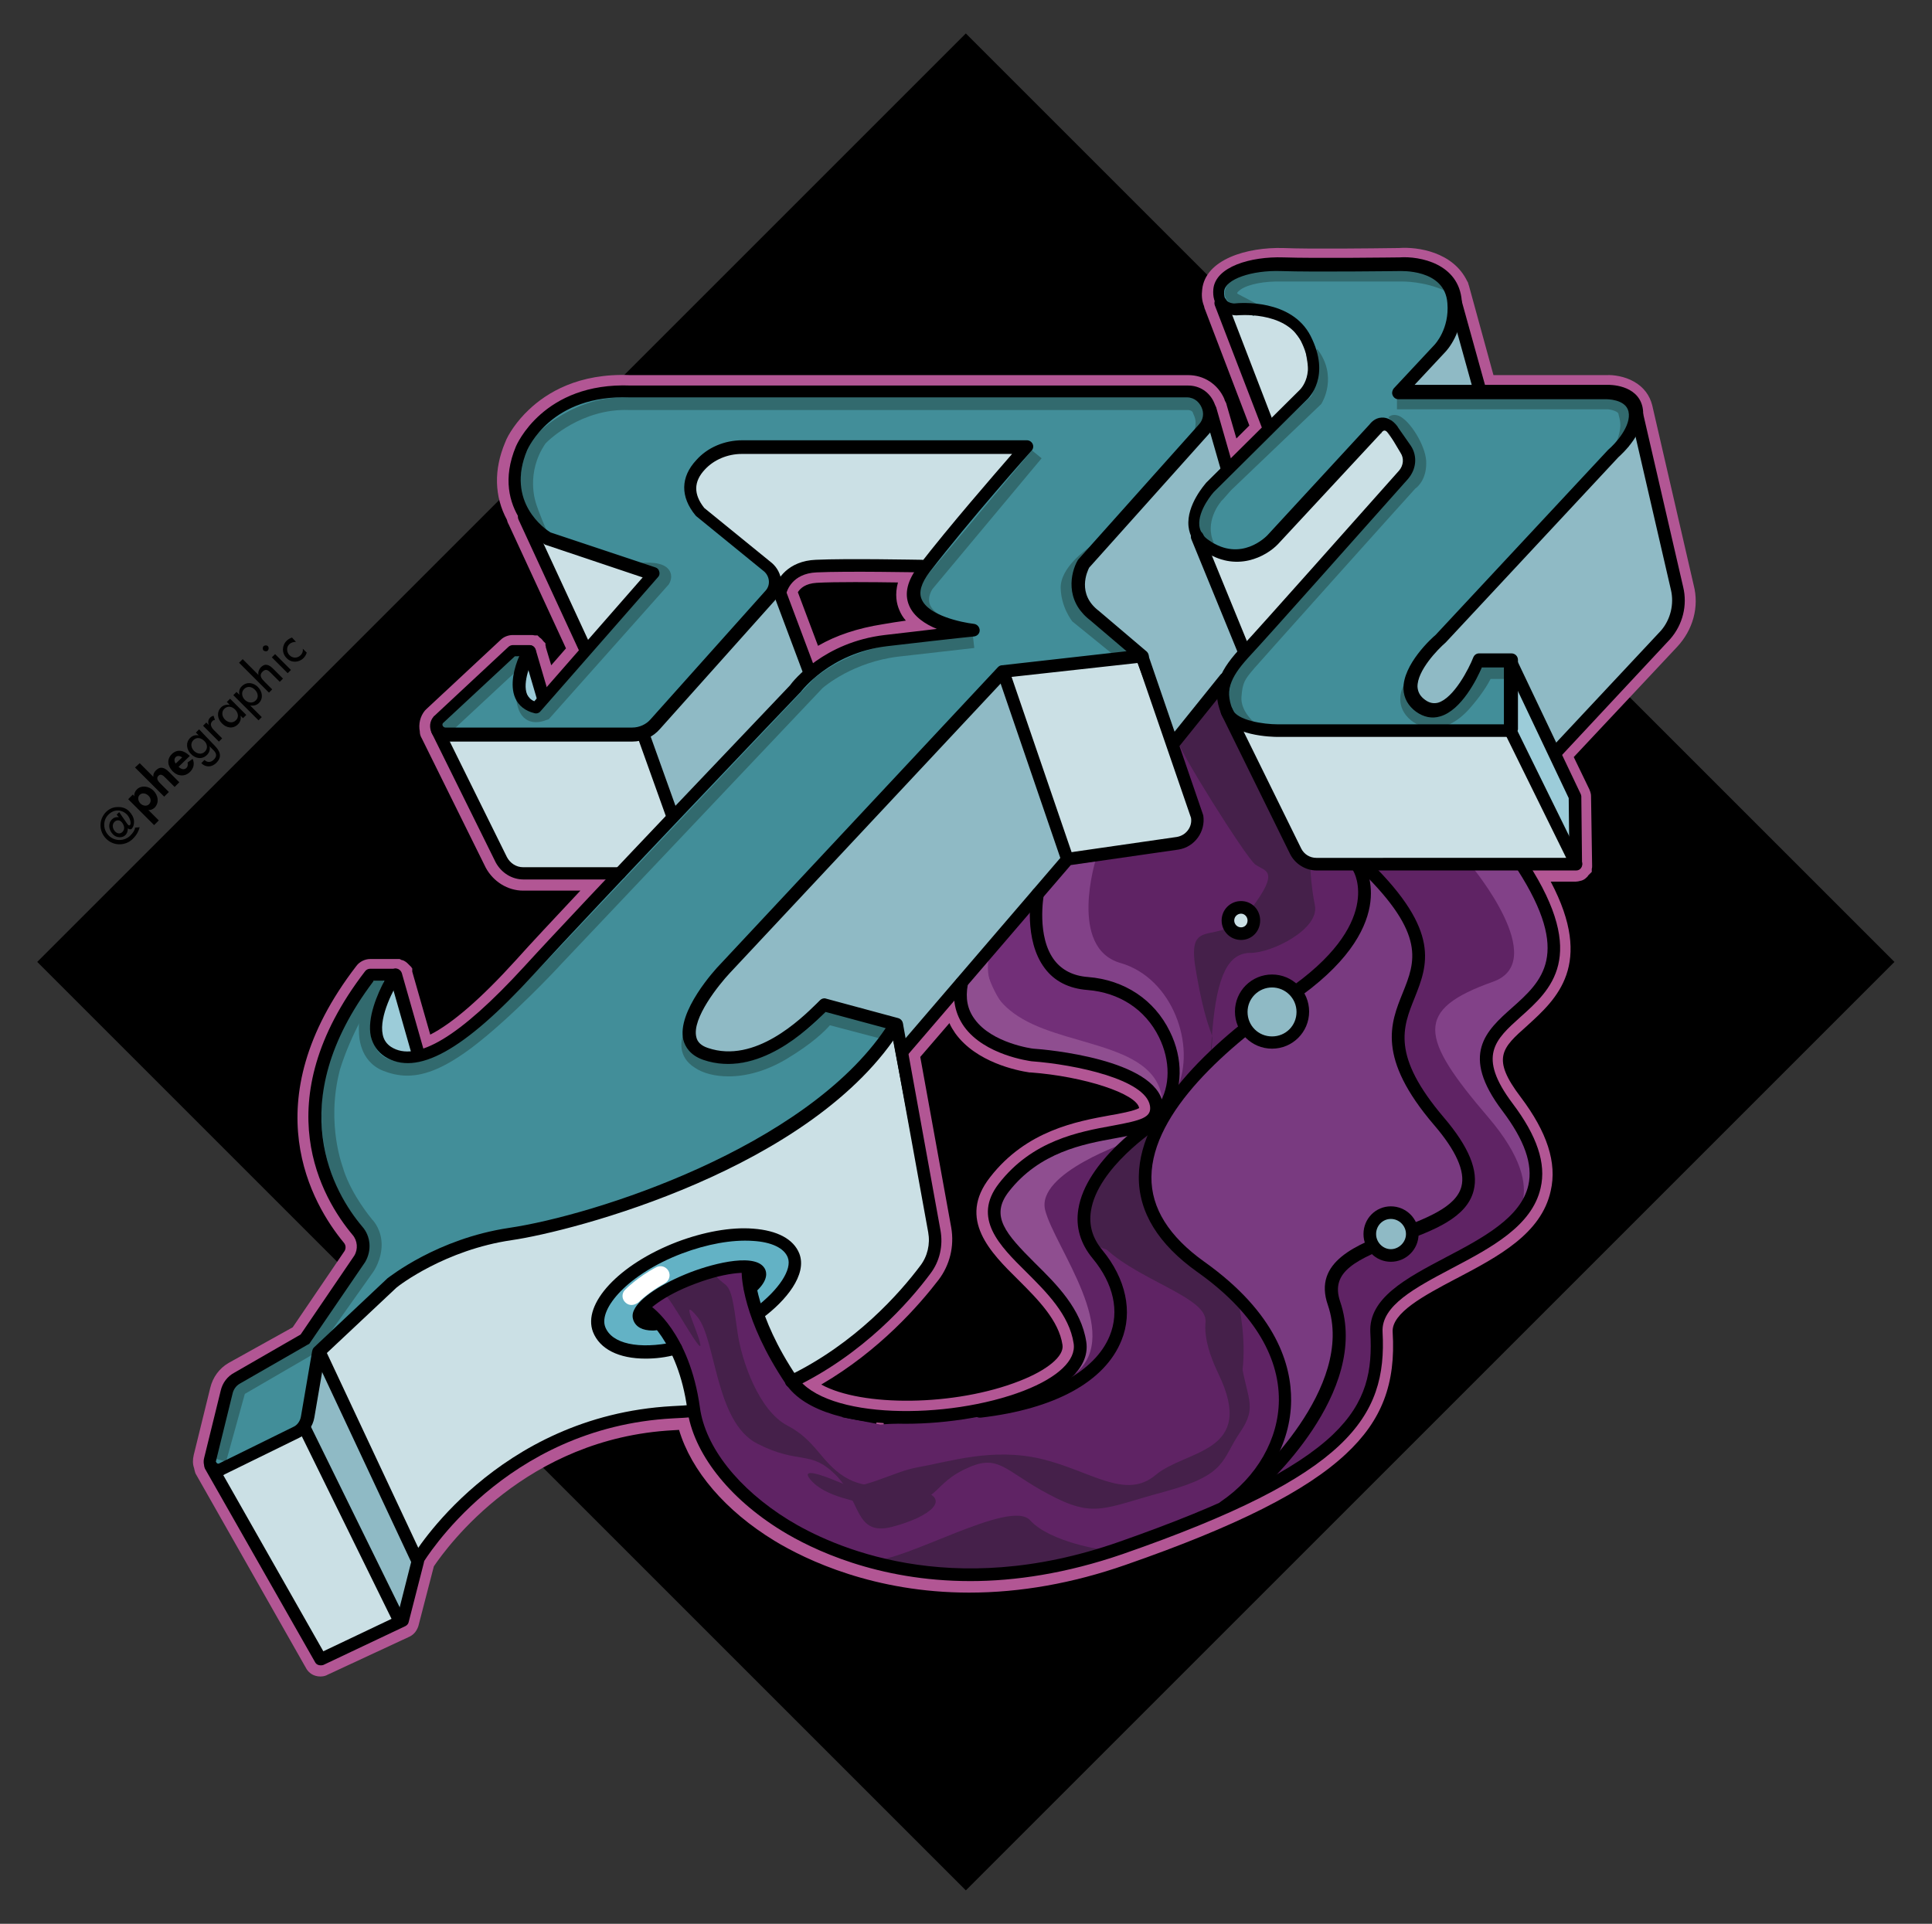 <?xml version="1.0" encoding="utf-8"?>
<!-- Generator: Adobe Illustrator 23.1.0, SVG Export Plug-In . SVG Version: 6.00 Build 0)  -->
<svg version="1.1" id="Capa_1" xmlns="http://www.w3.org/2000/svg" xmlns:xlink="http://www.w3.org/1999/xlink" x="0px" y="0px"
	 viewBox="0 0 536.6 534.4" style="enable-background:new 0 0 536.6 534.4;" xml:space="preserve">
<rect x="0" y="0" width="536.6" height="534.4" fill="#333333" stroke="none"/>
<style type="text/css">
	.st0{fill:#B25694;}
	.st1{fill:#428E99;}
	.st2{fill:#5F2364;}
	.st3{fill:#793A80;}
	.st4{fill:#722F78;}
	.st5{fill:#9CCCD9;}
	.st6{fill:#CBE0E5;}
	.st7{fill:#8FBAC5;}
	.st8{fill:#63B2C5;}
	.st9{fill:#45204A;}
	.st10{fill:#326A6E;}
	.st11{fill:#8F4E90;}
	.st12{fill:#824188;}
	.st13{fill:#FFFFFF;}
</style>
<g id="Capa_4">
	<g>
		<rect x="85.9" y="84.8" transform="matrix(0.707 -0.707 0.707 0.707 -110.344 267.979)" width="364.8" height="364.8"/>
	</g>
	<g>
		<g>
			<path d="M32.4,226.3l0.7-0.7l2,2.9c0.3,0.4,0.6,1,1,0.7c0.4-0.4,0.1-1.9-0.8-2.9c-1.6-1.6-3.7-1.5-5.2,0
				c-1.6,1.6-1.5,4.2,0.1,5.8c1.7,1.7,4.4,1.6,6,0c0.8-0.8,1.3-1.6,1.3-2.2l1.3-0.1c-0.3,1-0.7,2-1.9,3.2c-2,2-5.3,2.1-7.4,0
				s-2.1-5.3-0.1-7.4c0.8-0.8,1.9-1.4,3.1-1.4c1.2-0.1,2.4,0.2,3.3,1.1c0.8,0.8,1.3,1.7,1.4,2.6c0.1,1.1-0.2,1.9-0.6,2.3
				c-0.3,0.3-0.7,0.2-1.1-0.1c0,0.6-0.1,1.3-0.7,1.9c-0.8,0.8-2.4,0.8-3.4-0.2c-1.2-1.2-1.5-3-0.3-4.2c0.5-0.5,1.1-0.7,1.9-0.6
				L32.4,226.3z M31.8,228.3c-0.8,0.8-0.5,2,0.2,2.7c0.6,0.6,1.4,0.7,2,0.1c0.8-0.8,0.5-1.8-0.1-2.6
				C33.3,227.7,32.4,227.7,31.8,228.3z"/>
		</g>
		<g>
			<path d="M37.3,221.2c-0.1-0.7,0.2-1.4,0.7-1.9c1.3-1.3,3.4-0.9,4.6,0.3c1.3,1.3,1.7,3.3,0.4,4.7c-0.5,0.5-1.2,0.8-1.8,0.7l0,0
				l2.9,2.9l-1.3,1.3l-7.2-7.2l1.3-1.3L37.3,221.2z M41.2,221c-0.6-0.6-1.7-0.9-2.4-0.2s-0.4,1.8,0.2,2.4c0.6,0.6,1.7,0.9,2.4,0.2
				C42.1,222.7,41.9,221.6,41.2,221z"/>
		</g>
		<g>
			<path d="M38.8,212l3.8,3.8l0,0c-0.1-0.7,0.2-1.3,0.7-1.8c1.3-1.3,2.5-0.7,3.6,0.4l2.9,2.9l-1.3,1.3l-2.5-2.5
				c-0.6-0.6-1.3-1.3-2-0.6c-0.8,0.8,0.1,1.7,0.6,2.2l2.3,2.3l-1.3,1.3l-8.1-8.1L38.8,212z"/>
		</g>
		<g>
			<path d="M49.6,213c0.6,0.6,1.5,1,2.2,0.3c0.4-0.4,0.4-1,0.3-1.5l1.4-1c0.6,1.3,0.3,2.6-0.7,3.6c-1.4,1.4-3.4,1.3-4.8-0.1
				c-1.4-1.4-1.8-3.3-0.3-4.8s3.3-1.1,4.8,0.3l0.2,0.2L49.6,213z M50.6,210.4c-0.5-0.4-1.3-0.6-1.8-0.1s-0.4,1.3,0,1.8L50.6,210.4z"
				/>
		</g>
		<g>
			<path d="M59.6,207.1c1.5,1.5,2.2,3.1,0.5,4.8c-1.2,1.2-2.9,1.4-4.2,0.1l0.9-0.9c0.8,0.8,1.8,0.7,2.6-0.1c1.1-1.1,0.6-2-0.4-2.9
				l-0.8-0.8l0,0c0.2,0.8,0,1.7-0.7,2.4c-1.4,1.4-3.3,1-4.5-0.3c-1.2-1.2-1.5-3.1-0.2-4.4c0.7-0.7,1.5-0.9,2.4-0.7l0,0l-0.8-0.8
				l0.9-0.9L59.6,207.1z M56.7,205.8c-0.9-0.9-2.1-1.1-3-0.2c-0.9,0.9-0.6,2.2,0.2,3s2.1,1.1,3,0.2
				C57.8,207.9,57.6,206.6,56.7,205.8z"/>
		</g>
		<g>
			<path d="M58,201.4L58,201.4c-0.3-0.8-0.2-1.5,0.4-2.1c0.2-0.2,0.6-0.4,0.9-0.5l0.4,1.2c-0.3,0-0.5,0.1-0.7,0.3
				c-0.9,0.9-0.2,1.9,0.5,2.6l2.2,2.2l-0.9,0.9l-4.4-4.4l0.9-0.9L58,201.4z"/>
		</g>
		<g>
			<path d="M68.4,198.6l-0.9,0.9l-0.7-0.7l0,0c0.2,0.8,0,1.7-0.7,2.4c-1.4,1.4-3.3,1-4.5-0.3c-1.2-1.2-1.5-3.1-0.2-4.4
				c0.7-0.7,1.5-0.8,2.4-0.7l0,0L63,195l0.9-0.9L68.4,198.6z M65.3,197.1c-0.9-0.9-2.1-1.1-3-0.2c-0.9,0.9-0.6,2.2,0.2,3
				s2.1,1.1,3,0.2C66.4,199.3,66.2,198,65.3,197.1z"/>
		</g>
		<g>
			<path d="M66.5,193L66.5,193c-0.2-0.9,0-1.8,0.7-2.4c1.3-1.3,3.2-1,4.4,0.2c1.3,1.3,1.6,3.2,0.3,4.5c-0.6,0.6-1.5,0.8-2.4,0.7l0,0
				l3.2,3.2l-0.9,0.9l-7-7l0.9-0.9L66.5,193z M70.8,191.6c-0.9-0.9-2.1-1.1-3-0.2c-0.9,0.9-0.6,2.2,0.2,3c0.8,0.8,2.1,1.1,3,0.2
				C71.9,193.8,71.7,192.5,70.8,191.6z"/>
		</g>
		<g>
			<path d="M67.4,183.1l4.4,4.4l0,0c-0.2-0.7,0.1-1.5,0.6-2.1c1.3-1.3,2.4-0.7,3.5,0.4l2.7,2.7l-0.9,0.9l-2.5-2.5
				c-0.8-0.8-1.4-1.2-2.3-0.3c-1.1,1.1-0.1,2.1,0.7,2.9l2,2l-0.9,0.9l-8.3-8.3L67.4,183.1z"/>
		</g>
		<g>
			<path d="M80.8,186.1l-0.9,0.9l-4.4-4.4l0.9-0.9L80.8,186.1z M74.4,179.5c0.3,0.3,0.3,0.8,0,1.2c-0.3,0.3-0.8,0.3-1.2,0
				c-0.3-0.3-0.3-0.9,0-1.2C73.6,179.2,74.1,179.2,74.4,179.5z"/>
		</g>
		<g>
			<path d="M82.2,178.3c-0.7,0-1.4,0.2-1.9,0.7c-0.8,0.8-0.7,2.2,0.1,3c0.9,0.9,2.2,0.9,3.1,0c0.5-0.5,0.7-1.1,0.6-1.8l1.1,1.1
				c-0.2,0.6-0.5,1.1-0.9,1.5c-1.3,1.3-3.4,1.4-4.7,0c-1.4-1.4-1.3-3.5,0-4.8c0.4-0.4,0.9-0.7,1.5-0.9L82.2,178.3z"/>
		</g>
	</g>
</g>
<g id="power">
</g>
<g id="Capa_9">
</g>
<g id="relleno">
</g>
<g id="Capa_8">
</g>
<g id="inglete">
</g>
<g id="luces">
</g>
<g id="borde">
</g>
<g id="Capa_6">
	<g>
		<g>
			<path class="st0" d="M89,465.7c-1.8,0-3.3-0.9-4.1-2.5l-30.6-53.9l-0.1-0.3c-0.1-0.3-0.2-0.7-0.3-1.2c-0.4-1.1-0.4-2.3-0.1-3.6
				l4.6-18.7c0.7-2.9,2.5-5.4,5.1-6.9l17.8-9.9l14.4-21.2c0.4-0.7,0.4-1.6-0.2-2.3c-8.7-10.5-25.7-39,3.5-76.9
				c0.8-1.1,2.3-1.9,3.8-1.9h8.2l0.6,0.3c0,0,0,0,0.1,0c0.8,0.2,1.4,0.8,1.6,1l1,1v0.1l0.2,0.2l0,0.7c0,0.1,0,0.1,0,0.2l5,17.5
				c6.1-3.1,14.1-10,23.8-20.7c4.1-4.6,10.6-11.5,17.9-19.3h-15.9c-4.3,0-8.3-2.5-10.4-6.4l-17.7-35.8c-0.5-0.8-0.6-1.5-0.6-2
				c-0.4-2.1,0.1-4.2,1.4-5.8l0.5-0.5l20.6-19.2c0.8-0.8,2.1-1.3,3.3-1.3h5.2c0.2,0,0.5,0,0.9,0.1h0.8l0.6,0.6
				c0.2,0.1,0.4,0.3,0.5,0.4l0.1,0.1c0.2,0.2,0.3,0.4,0.4,0.5l0.6,0.6v0.6c0.1,0.1,0.1,0.3,0.1,0.5l1.5,5l4.1-4.7l-15.9-34.4
				c-0.3-0.5-0.4-0.9-0.5-1.3c-3.5-6.5-3.7-13.9-0.5-21.5l0,0c0.8-2.2,3.3-6,6.5-9c5-4.8,13.9-10.3,28.2-9.7H330
				c4.4,0,8.2,2.5,10,6.5l0.2,0.6c0.1,0.2,0.3,0.5,0.4,0.8l0.1,0.4l2.7,9.3l3.6-3.6L334.7,86c-0.2-0.4-0.2-0.7-0.3-1
				c-0.6-1.5-0.7-3-0.5-4.6c0.9-8.3,12.3-11.8,22.6-11.5c7.1,0.3,24.5,0.1,31.7,0l0.3,0c5.3-0.4,15.1,1.1,19,9.2
				c0.2,0.3,0.3,0.5,0.3,0.7l0.1,0.3l0.1,0.3l6.8,24.8l31.5,0c1.7-0.1,4.9,0.3,7.5,1.8c2.7,1.5,4.4,3.8,5.1,6.6l11.5,49.9
				c1.6,6.1-0.2,12.5-4.6,17.2l-28.7,30.6l4.3,8.9c0.1,0.3,0.5,1,0.5,2l0.3,19.3c0,0.3,0,0.6-0.1,0.9v0.8l-0.9,0.9
				c-0.1,0.1-0.2,0.2-0.2,0.3c-0.1,0.1-0.2,0.2-0.3,0.3c-0.4,0.4-0.8,0.7-1.4,0.9c-0.1,0-0.3,0.1-0.4,0.1c-0.4,0.1-0.8,0.2-1.2,0.2
				h-7c12.2,23.1,1.5,32.7-6.4,39.9l-0.1,0.1c-7,6.2-10.1,9-1.8,19.9c7.3,9.7,10.1,18.2,8.3,26c-2.6,11.9-14.5,18.2-26.1,24.3
				l-0.4,0.2c-8.7,4.6-17.7,9.4-17.4,14.7c0.9,14.4-3,24.6-13,33.9c-11,10.3-30.4,20.1-61.2,30.8c-14.6,5.1-29.2,7.7-43.4,7.7
				c-26.3,0-45.2-9-54.1-14.4c-13.6-8.3-23.1-19.4-26.5-30.8c-0.6,0-1.1,0.1-1.7,0.1c-40.8,2.2-62.6,32.2-66.4,37.8l0,0l-4.3,16.6
				c-0.6,1.8-1.7,2.6-2.6,3L91,465.2C90.7,465.4,90,465.7,89,465.7z M59.8,407l29.7,52.3l21.2-10l4-15.5V433l0.5-0.7
				c4.1-6.5,27-38.8,71.5-41.2c1.6-0.1,2.9-0.2,4.1-0.3l2.6-0.2l0.6,2.6c2.3,10.5,11.5,21.6,24.4,29.5c8.3,5.1,26.1,13.6,50.9,13.6
				c13.5,0,27.4-2.5,41.4-7.3c60.9-21.3,71.4-36.5,70.1-58.7c-0.5-9.2,9.7-14.6,20.5-20.4l0.4-0.2c10.4-5.5,21.1-11.1,23-20.3
				c1.3-6-1.1-12.8-7.3-21.1c-11.7-15.4-4.4-21.8,2.6-28c8.1-7.3,16.3-14.7,2.8-36.9l-2.8-4.6h15.6v-0.5h0.5l-0.3-16.7l-6-12.5
				l31.5-33.6c3.1-3.2,4.2-7.5,3.2-11.6l0-0.1L453.1,114c-0.8-3.5-5.2-3.8-6.2-3.8l-0.1,0h-36.6l-7.9-28.9l-0.2-0.5
				c-2.2-5-9.1-6.3-13.2-5.9l-0.6,0c-7.2,0.1-24.8,0.2-32,0c-8.7-0.3-16.1,2.4-16.4,6.1l0,0.1c-0.1,0.7,0,1.4,0.3,2l0.3,0.6V84
				l13.7,35.7l-13.6,13.4l-5.3-18.1l-0.1-0.1l-0.6-1.9c-0.8-1.8-2.5-2.8-4.5-2.8l-154.9,0c-20.8-0.9-28.1,13.1-28.9,14.7l-0.1,0.3
				c-2.5,6.2-2.4,11.9,0.5,16.9l0.4,0.7v0.5l17.5,37.9l-13.9,15.9l-4.4-14.7h-3.4l-20.2,18.9c-0.2,0.3-0.1,0.7-0.1,1l0.1,0.4
				l17.7,35.8c1,1.9,2.9,3.1,5,3.1h29.9l-4.8,5.1c-9.2,9.7-17.6,18.7-22.7,24.2c-12.2,13.4-21.8,21.1-29.3,23.5l-3,1l-6.6-22.8h-5.5
				c-26.1,34.3-11,59.7-3.3,69c2.2,2.6,2.4,6.4,0.6,9.3l-0.1,0.1l-15.3,22.5l-19,10.5c-1.1,0.6-1.9,1.7-2.2,3.1l-4.6,18.7
				c-0.1,0.2-0.1,0.3-0.1,0.3l0.2,0.6L59.8,407z M103.9,272C103.9,272,103.9,272,103.9,272C103.9,272,103.9,272,103.9,272z
				 M435.9,221.2C435.9,221.3,435.9,221.3,435.9,221.2L435.9,221.2z M244.3,398.4l-1.4-0.3l0.6-3.3c-9.8-0.9-18.4-3.7-23.1-8.6
				l-2.8-2.9l3.6-1.8c17.5-9.1,29.3-22.5,34.8-29.8c2-2.7,2.9-6.3,2.3-9.8l-9.1-50.2l18-21l0.8,6.8c0.2,2.1,1,4,2.2,5.9
				c4.5,6.2,14.5,8.1,16.6,8.4c2.6,0.2,33.5,2.9,35.5,14.9c1.1,6.4-5.4,7.6-12.8,8.9c-8.9,1.6-21.1,3.8-29.8,15
				c-5.6,7.1-0.8,12.5,7.3,20.5l0.3,0.3c5.8,5.8,12.5,12.5,13.8,21.2c0.5,3.7-0.8,10.6-15.7,16.4c-11.6,4.5-26.8,6.7-40,5.8l0.2,3.3
				L244.3,398.4z M228.1,384.6c11.2,6.2,37.1,6.1,55.1-1c7.7-3,12.4-6.9,11.9-10c-1-6.8-6.9-12.7-12.1-17.9l-0.2-0.2
				c-7.6-7.5-17-16.8-7.8-28.5c10.1-13,24.1-15.5,33.4-17.2c1.9-0.3,6.7-1.2,8-2c0,0,0,0,0,0c-0.7-4-15.3-8.8-30.2-9.9l-0.3,0
				c-3.4-0.5-14.8-2.8-20.6-10.9c-0.6-0.9-1.2-1.8-1.6-2.8l-8.1,9.4l8.6,47.4c0.9,5.2-0.4,10.4-3.5,14.5
				C255.4,362.4,244.4,375.1,228.1,384.6z M224.3,188.8l-8.9-23.7v-1.4l0.2-0.5c1.6-4.3,5.6-7,10.9-7.3c6.9-0.4,21.9-0.1,27.5,0
				l5.4,0.1l-2.8,4.5c-1.6,2.5-2.1,4.7-1.3,6.6c1,2.3,3.4,3.7,5.3,4.5l10.3,4.5l-11.1,1.3c-4.3,0.5-8.8,1.1-13.6,2
				c-7.7,1.2-14,3.6-18.7,7.1L224.3,188.8z M221.6,164.5l5.6,14.9c5-2.9,11-4.9,18-6c2.2-0.4,4.3-0.7,6.4-1
				c-0.8-0.9-1.4-1.9-1.8-2.9c-0.8-1.8-1.3-4.4-0.4-7.7c-6.8-0.1-17.4-0.2-22.6,0.1C223.7,162.1,222.3,163.4,221.6,164.5z"/>
		</g>
		<g>
			<g>
				<path class="st1" d="M301,167.5l-1.4-7.4l2.6-5l33-36.5l1-5.6l-4.2-4H167.7l-11.6,4l-8.5,6.9l-5,10.9l2.1,11.3l5.7,7.3l30.2,9.7
					L149,196.3l-4-2.8l-0.2-7.6l1-4.5l-3-0.5l-21.6,20.3l1.2,3.6l56.4-0.7l3.5-3.8l33.4-36.5l-0.5-4.7l-20.2-17l-3.5-6.8l3.5-6.9
					l6.6-4l82.3,0.2L255.8,159l-2.3,7.3l2.8,4.5l0.7,0.3l0.5,0.8l3.9,1.2l3.3,1.4l0.9-0.2l1.1,0.3l-9,1.3c0,0-16.3,3-17,2.8
					s-12.8,5.5-12.8,5.5l-9.8,10.5L187,227.2l-49,52l-11,9.3l-8.5,5l-8.5,0.8l-4.5-4l-0.8-7.5l3.8-11.8l-6-0.3l-11.3,19.5l-4.3,19
					l4,19.5l8.8,14l1,3.3l-1,4.3l-15,21.5l-20.5,12.5l-6.5,22.5l2.5,2l25-13l3.3-19.5l12.5-11.8l11.8-10.8l15-7.5l18.5-4l29.8-8
					l24.3-10.3c0,0,25.3-14,26-14.8s15.3-14.8,15.3-14.8l7-9.8l-19.5-4.8l-11.3,9.5l-10.5,4h-10.5l-5-3.8l0.8-8.3l6.5-9l79.8-85.2
					l35-3.8l2.3-1.5L302,169.3L301,167.5z"/>
			</g>
			<g>
				<path class="st1" d="M452.3,110.9l-4.3-1.5l-58.5-1.2l7.8-8.2l6-9.2V80.6l-4.6-4.6l-6-2.2l-42.4-0.3l-9.5,3.4l-2.6,3.9l1,3.6
					l2.6,0.9l8,0.7l7.8,2.9l5.1,5.6l1.7,9.4l-2.9,7.1l-18.9,17.2l-8,8.5l-3.9,7.5l2,6.3c0,0,5.4,3.2,6,3.2s8.2,0,8.2,0l5.4-3.2
					l29.6-32.5l3.1-0.2l6,8.5l-0.5,4.6L341,186.5l-1.5,8.5l3.4,5.4l9.4,2.7l67.6-0.3l-0.5-19.2l-8.7,0.2l-7.8,12.3l-5.6,1.5
					l-3.7-2.7c0,0-2-3.9-2-4.4s2.6-6,2.6-6l55.1-58.2l4.3-4.9l1-6.6L452.3,110.9z"/>
			</g>
		</g>
		<g>
			<polygon class="st2" points="266.7,272.8 296.1,238.9 329.4,233.6 331.8,230.8 332.2,226.7 325,206.4 338.7,189.9 341.8,200.1 
				360.9,237.6 365.1,240 376,240 378.3,244.5 379,250.2 374.9,261.1 367.7,269.6 353.8,279.8 341.8,288.9 330,300.9 322.8,311.1 
				321.3,307.9 318.9,302.4 306.1,296.5 293.2,294.4 281.5,291.8 271.5,287.4 266.9,280.7 			"/>
		</g>
		<g>
			<polygon class="st2" points="350.2,413.5 366.8,404 375.2,396 380.9,384.9 382.1,372 383.1,364.3 390.8,357 401.3,351.8 
				415.8,343.7 423.8,335.1 426.9,325.4 424.8,317.1 417.4,305.8 412.5,296.1 413.8,287.7 421,281 427.1,275 431.3,267.5 
				431.1,258.4 427.9,249.6 422.2,239.9 378.3,240.1 382.3,244.1 389.8,253.4 393.2,261.3 393.8,268.5 389.8,280.2 388.5,289.5 
				392.2,302.2 400.8,313.5 407.7,323.6 407.7,331.2 402.3,338.1 389.6,343.3 374.2,349.4 369.4,354.8 370.6,364.3 372,374.8 
				367.8,388.1 360.5,399.2 			"/>
		</g>
		<g>
			<path class="st3" d="M350.7,409.7l10.8-11.1l8.8-14.7l2.6-13.2l-2.8-11.6l1.5-7l5.4-4.9l15.7-6.4l9.5-2.7l4.4-6.8l1-7.7l-5.7-9.1
				l-12-17.5l-1.5-12.4l5.2-14.7L393,259l-6.2-10.1l-8.5-8.9c0,0-1.5,0.4-1.5,1.2s2.6,4.9,2.6,4.9l-1.5,10.8l-9.5,11.3l-14.5,11.5
				l-13.1,10.7L330,300.9l-8.5,12.6l-4.4,12.9l4.4,15.7l13.2,10.8l13.1,11.6l6.7,11.3l2.6,13.7l-2.6,11.9L350.7,409.7z"/>
		</g>
		<g>
			<path class="st4" d="M286.3,250c-0.4,0.6-20.3,23.1-20.3,23.1l2.7,10.8l5.7,4.5l12.9,4.7l12.9,2.5l14,4.4l6.3,6.1
				c0,0,0.6,1.2,0.9,1.8c0.3,0.6,4-5.4,4-5.4l-0.4-10.2l-4.9-11.7l-11.7-6.8l-11-1.9l-6.8-4.4l-3.2-9.3L286.3,250z"/>
		</g>
		<g>
			<path class="st4" d="M314.9,314l-15.7,2.8l-13.3,6.1l-8.3,8.1l-2.3,6.3l2.7,6.4l9.1,9.9c0,0,8.5,8.5,8.5,9.1s3.4,8.3,3.4,8.3v4.9
				l-4.5,9.3l3.4-1.1l9.1-7.6l4.7-11l-2.7-11l-7-11.4l-1.3-6.6l3.2-10.2l5.5-5.5l6.3-5.5L314.9,314z"/>
		</g>
		<g>
			<path class="st5" d="M108.8,272.3c-0.4,0.3-2.8,6.4-2.8,6.4l-1.7,7l0.8,5.3l5,2.5l4.6-0.7l0.4-2.8l-4.3-16.7L108.8,272.3z"/>
		</g>
		<g>
			<polygon class="st5" points="146.3,183.5 144.4,189.3 145.5,194.6 147.5,196.2 149.7,195.4 150.5,193.5 			"/>
		</g>
		<g>
			<path class="st5" d="M419.5,184.4c-0.3,1.5,0.3,18.4,0.3,18.4l17.5,35.1l0.5-17.5L419.5,184.4z"/>
		</g>
		<g>
			<g>
				<polygon class="st6" points="60.3,408.7 84.1,396.6 86.1,393.3 89.4,376.4 115.9,432.8 112.1,450.3 89.4,461 60.6,411.2 				"/>
			</g>
			<g>
				<path class="st6" d="M88.5,376.2l27.6,57.4l10.9-15.1l18.4-13.6l15.8-7c0,0,15.1-5,15.1-4.4s20.5-2.2,20.5-2.2l-2.4-10.9l-2-6.8
					c0,0-10.1,1.8-10.7,1.8c-0.6,0-12.2-1.1-12.2-1.1l-4.6-6.8l4.1-8.5l7.9-5.3l-2.9-18.8l-20.3,6.1l-19.7,3.1l-15.1,6.1l-15.1,10.5
					L88.5,376.2z"/>
			</g>
			<g>
				<path class="st6" d="M168.6,335.9l26.9-9.9l23.8-12.7c0,0,14.8-11.7,15.3-11.8s12.9-15.4,12.9-15.4l11.2,58.8l-1.8,5.7l-6.6,9.3
					l-16.8,15.4l-17.1,9.4l-7.8-18.6l7-7.2l3-4.8l0.6-5.2l-2.5-3.6l-6.9-2.4l-10.9,0.4l-15,3.7l-13.2,8.7l-6,8.5l0.7,6l4.9,4.6
					c0,0,12.1,0.7,12.9,0.7s6.9-2.1,6.9-2.1l2.1,2.8l3,9.9l0.5,4.7c0,0-10,0.3-10.6,0.8c-0.6,0.4-22.6,5.1-22.6,5.1l-7.8,2.8
					l-2.2-51.3l4.9-9.1L168.6,335.9z"/>
			</g>
			<g>
				<polygon class="st6" points="121.1,203.9 177,203.9 185.7,226.7 171.4,242.2 144.2,243.2 137.9,238.8 124.6,210.8 				"/>
			</g>
			<g>
				<path class="st6" d="M147.4,148.9l14,30.4l2.9-1.6l4.9-5.2c0,0,11.1-13.9,10.3-13.2S147.4,148.9,147.4,148.9z"/>
			</g>
			<g>
				<path class="st6" d="M341.9,200.4c-0.6,1.7,18,38.9,18,38.9l4.1,0.7l72.3,0.3l-17.5-37.5l-67.6,0.3L341.9,200.4z"/>
			</g>
			<g>
				<path class="st6" d="M277.8,187.2l37.3-5.3c0,0,16.1,42.4,16.1,43.4s-0.4,5.6-0.4,5.6l-3.8,3.3l-31.9,4.8L277.8,187.2z"/>
			</g>
			<g>
				<polygon class="st6" points="216.1,161.3 219.6,158.3 225.4,157.3 254.5,157.7 257.8,155.4 282.9,124.6 202.6,124.4 194,128.5 
					190.5,135.4 192.8,142 211.4,157 				"/>
			</g>
			<g>
				<path class="st6" d="M339.6,85.9c0,0.8,11.8,33.8,11.8,33.8l9.3-8.7l2.9-7.1l-1.2-7.9l-4.8-6.5l-11-3.8L339.6,85.9z"/>
			</g>
			<g>
				<path class="st6" d="M331.8,152.4l13.3,28l32.8-36l12.3-15c0,0-0.5-4.8-1.3-5s-5.5-7-5.5-7l-2.3,0.5l-30.2,34l-6.8,2.8l-7.3-1.3
					L331.8,152.4z"/>
			</g>
		</g>
		<g>
			<g>
				<polygon class="st7" points="250.7,291.8 248.5,284.8 228.6,278.8 221.2,286 209.8,293.5 200.2,293.7 193.6,291.2 191.8,286.4 
					195.2,277 203.4,267.2 278.1,187.1 296.1,238.9 252.5,289.6 				"/>
			</g>
			<g>
				<polygon class="st7" points="178.5,205 182.1,201.1 215.7,163.3 225.1,187.1 187,227.2 				"/>
			</g>
			<g>
				<path class="st7" d="M299.8,158.9l4.3-6l32.5-36.8l4,14l-7.8,10.3l-1.5,7.3c0,0,3.3,7.5,3.5,8.3s10.3,24.3,10.3,25
					s-19.3,26.8-19.3,26.8l-8.3-25.5l-15.8-12.5l-3-7L299.8,158.9z"/>
			</g>
			<g>
				<path class="st7" d="M410.6,183.7l-7.8,12.3c0,0-5,1.2-5.6,1.5c-0.6,0.4-2.4-2.1-3.7-2.7s-1.6-7.2-1.6-7.2l8-9.5l52.3-55.8
					l2.8-6.3l11.8,49.3c0,0-1.5,6.5-1.8,7.3s-5.3,7.5-5.3,7.5L432,208.7l-12.7-25.1L410.6,183.7z"/>
			</g>
			<g>
				<path class="st7" d="M389.5,108.2l21.8,1.2L405,87.2c0,0-3.8,7.5-4,8.3S389.5,108.2,389.5,108.2z"/>
			</g>
		</g>
		<g>
			<path class="st8" d="M186.5,367.2c-0.4,0.1-5,1.5-5.6,1.3s-2.7-1.6-2.8-2s1.1-4.2,1.1-4.2l9.5-5.3l14.7-5l5.2,0.3
				c0,0,2,1.2,1.9,1.6s-1.9,3.6-1.9,3.6l-3.7,2.7l4.3,5.7l6-5l3.7-5.2l2-5.4c0,0-2.4-4.1-3-4.2c-0.7-0.1-5-2.3-5.7-2.3
				s-9.8-0.3-9.8-0.3l-13.3,3l-14.2,8l-6.9,6.4l-2.5,7.2l2.7,6l8.9,2.1l12.3-1.2l2.7-1.1l-3-5L186.5,367.2z"/>
		</g>
		<g>
			<path class="st2" d="M353,374.2c0,0-7.6-11.2-7.6-11.9c0-0.6-10.6-9.4-10.6-9.4l-10.4-8.8l-5.3-10l-0.2-11l3.1-11.4l-1-1l-2.9,2
				l-12.9,2.9l-12.3,3.3l-11.4,7.6l-5.5,9l1.4,7.4l10.8,11.7l9.4,11.4l2.5,8.6l-3.7,7.2l-11.4,7l-22.5,5.7l-18,1.2l-10.5-2l-0.5-1.3
				l-11.6-5.8c0,0-10.7-18-11-18.6s-3.3-15-3.3-15l-7.2-0.2c0,0-1,0.4-2.4,1l-9,3.1l-4,2.3c-1.7,0.7-2.9,1.2-3,1.3
				c-0.1,0.1-0.3,0.3-0.6,0.7l-0.4,0.2l0.1,0.1c-1,1.3-2.6,3.5-2.6,3.5l4.1,2.3l4.5,7l2.3,7.2l2.3,8.9l2.6,9.5l4.4,8.2
				c0,0,9.9,10.2,9.9,10.5s11.8,8.1,11.8,8.1l12.3,5.3l7.5,2.6l1.7-1.3l1,0.4l23.3,3.7l22.3-0.6l25.4-7.2l22.3-8.4l12.3-9.4
				l5.9-12.7l1.8-14.5L353,374.2z"/>
		</g>
		<g>
			<polygon class="st7" points="84.1,396.6 112.1,450.3 115.9,432.8 89.4,376.4 			"/>
		</g>
		<g>
			<path class="st9" d="M184.7,359.8c1.4,0.3,10.4,17.2,9.8,13.6s-6-13.9-0.8-7.6s4.9,29.2,16.6,35.2s14.7,1.6,21.8,8.7
				s5.2,17.2,15.8,14.4c10.6-2.8,16.6-7.9,7.6-10.1c-9-2.2-14.4,0.3-21-3.8c-6.5-4.1-7.9-10.1-15.8-14.2s-12.8-18-13.9-26.2
				c-1.1-8.2-1.6-11.7-3.5-13.1s-3.5-3.3-3.5-3.3L184.7,359.8z"/>
		</g>
		<g>
			<path class="st9" d="M228.9,413.5c11.5,0.8,18.3-4.6,26.4-6c8.2-1.4,20.4-5.5,34.1-2.2c13.6,3.3,23.2,11.5,31.6,4.4
				c8.5-7.1,28.1-6,17.4-28.1c-10.6-22.1,6-21-0.5-25.4s4.9,7.4,6.5,19.9s5.2,14.2,0,21.8s-3.5,11.7-20.7,16.4
				c-17.2,4.6-19.6,7.6-32.4,0.8s-13.9-11.7-23.7-6.8s-6.5,10.4-21,8.2S228.9,413.5,228.9,413.5z"/>
		</g>
		<g>
			<path class="st9" d="M326.8,205c0,2.6,19.2,33.1,21.8,35.1c2.6,2,7.3,1.3-1.3,12.6s-17.9,0.7-15.2,16.6
				c2.7,15.9,4.6,17.2,4.6,19.2s-1.3,13.9,0-2s4.6-21.8,10.6-21.8s19.2-6.6,17.9-13.2c-1.3-6.6-1.3-11.9-1.3-11.9l-5.3-6.6l-19.2-41
				L326.8,205z"/>
		</g>
		<g>
			<path class="st9" d="M313.6,318.2c0,0-16.6,13.2-9.9,24.5c6.6,11.3,30.5,16.6,31.1,23.8c0.7,7.3,6,13.2,7.3,17.2
				s-2.6-12.6-4-17.9s-4-11.9-4-11.9s-9.9-4.6-11.3-7.3s-6-15.9-6-15.9v-15.2L313.6,318.2z"/>
		</g>
		<g>
			<path class="st9" d="M321.1,313.6l-2.4,10.8l0.3,8.7c0,0,4.5,10.5,5,11.1s8.7,7.4,10,8.2c1.3,0.8,9.5,8.2,9.8,9s2.7,11.4,1,21.4
				c-1.8,10-2.7-11.1-3.5-13s-9.3-10.9-9.3-10.9s-11.1-7.6-12.9-8.9s-10.1-2.4-10.1-2.4s-4.8-1.3-5.5-2.3c-0.6-1-1.9-6.1-1.9-7.1
				s1.8-6.3,2.3-7.2c0.5-1,5.3-9.7,5.3-9.7L321.1,313.6z"/>
		</g>
		<g>
			<path class="st9" d="M240.5,418c-1.6-1.1-11.3-1.9-15.5-7.1s13.2,3.1,13.2,3.1L240.5,418z"/>
		</g>
		<g>
			<path class="st9" d="M307.1,430.6c-0.7,0-15.5-2.2-21-8.3c-5.5-6.1-35.2,11.8-43.9,11.1s12.7,3.5,12.7,3.5l21.2,1.1l15.9-2
				L307.1,430.6z"/>
		</g>
		<g>
			<path class="st10" d="M62.8,406l-3.4-0.9l5.5-20.1l20.4-11.9l15.4-21.7c0,0,1.8-2.5,1.8-5.6c0-2.9-1.6-4.5-1.6-4.6
				c-0.3-0.3-6.1-6.9-8.8-15.1c-0.5-1.2-5.3-13.8-1.1-29.8c0.2-0.6,3.9-13.3,12.2-23.9l0.6-0.7l2.8,0.1l-0.2,3.5l-1-0.1
				c-7.5,10-11,21.9-11,22c-4,15.3,1,27.5,1,27.6l0,0.1c2.4,7.3,7.7,13.5,8,13.9c0.4,0.4,2.6,2.9,2.6,7c0,4.2-2.3,7.5-2.4,7.6
				l-15.8,22.3l-19.8,11.5L62.8,406z"/>
		</g>
		<g>
			<path class="st10" d="M113.1,298.8c-2.3,0-4.5-0.5-6.8-1.4c-6.5-2.7-6.6-9.7-6.6-10.9c-0.1-1-0.3-6.4,3.2-13.9l3.2,1.5
				c-3.3,7.2-2.9,12.1-2.8,12.2l0,0.1l0,0.1c0,0.2-0.2,5.7,4.4,7.6c5.2,2.1,10.9,1.9,21.3-6c10.5-7.9,23.7-22.2,23.9-22.3l73.2-77.3
				c0.4-0.3,8.8-7.9,23-9.6l21.1-2.4l0.4,3.5l-21.1,2.4c-12.5,1.5-20.4,8.2-21,8.7l-73,77.1c-0.5,0.6-13.6,14.6-24.3,22.7
				C124,296.3,118.4,298.8,113.1,298.8z"/>
		</g>
		<g>
			<path class="st10" d="M262.4,175.3c-4.2-1.6-6.8-3.8-7.6-6.7c-1.1-3.8,1.3-7.1,1.4-7.2l30.4-36.3l2.7,2.2L259,163.6
				c-0.2,0.3-1.4,2.2-0.8,4.1c0.5,1.7,2.4,3.2,5.4,4.4L262.4,175.3z"/>
		</g>
		<g>
			
				<rect x="118.8" y="191.3" transform="matrix(0.732 -0.681 0.681 0.732 -95.701 142.859)" class="st10" width="29.8" height="3.5"/>
		</g>
		<g>
			<path class="st10" d="M148.9,200.6c-0.7,0-1.5-0.1-2.3-0.5c-1.8-0.9-2.8-2.8-3.2-5.7l3.5-0.4c0.2,1.6,0.6,2.7,1.3,3
				c0.6,0.3,1.5,0.1,2-0.1l32.7-36.7c0,0,0,0,0,0c-0.3-0.2-1.6-0.6-5.2-0.3l-0.3-3.5c4.8-0.4,7.5,0.3,8.6,2.2
				c0.8,1.4,0.3,2.9-0.3,3.8l-0.1,0.1l-33.2,37.3l-0.3,0.1C151.9,199.9,150.6,200.6,148.9,200.6z"/>
		</g>
		<g>
			<path class="st10" d="M149,149.5c-2.4-5.7-3.4-8.8-3.5-8.9c-0.1-0.3-3.5-9.9,3.2-19.6l0.2-0.2c0.4-0.5,10.6-11.1,25.9-10.4
				l155.4,0c1.2,0.1,3.4,0.7,4.3,2.7l0.1,0.3c0.9,2,1.4,3.8,0.3,8.1l-3.4-0.9c1-3.4,0.5-4.4-0.1-5.7l-0.1-0.3
				c-0.2-0.6-1.2-0.7-1.2-0.7l-155.4,0c-13.1-0.5-22.3,8.3-23.2,9.3c-5.6,8.2-2.7,16.3-2.7,16.4c0,0.1,1,3.2,3.4,8.7L149,149.5z"/>
		</g>
		<g>
			<path class="st10" d="M313.5,183.8l-3.5-1.3l-12.2-9.9c-0.1-0.2-3.1-3.9-3.2-9.3c-0.1-5.6,7.1-10.7,8-11.3l2,2.9
				c-1.7,1.2-6.5,5.2-6.4,8.3c0.1,3.6,1.9,6.4,2.3,7l11.3,9.1l2.9,1.1L313.5,183.8z"/>
		</g>
		<g>
			<path class="st10" d="M333.9,152.2c-3.3-7.5,1.7-14,2.4-14.9c0.3-0.4,0.5-0.7,0.8-0.9c0.2-0.2,0.3-0.4,0.5-0.5l-0.2-0.2
				c0,0,0.7-0.8,1.5-1.6c0.9-0.9,1.5-1.6,2.2-1.9l23.1-22.2c0.5-1,2.7-5.8-1.1-10.9l2.8-2.1c5.7,7.5,1.4,14.7,1.2,15l-0.1,0.2
				L342,136.1c-0.5,0.6-1.3,1.4-2.3,2.6l-0.1,0.1c-0.3,0.3-0.4,0.4-0.5,0.5l-0.1,0.2c-0.2,0.2-4.5,5.5-1.9,11.2L333.9,152.2z"/>
		</g>
		<g>
			<path class="st10" d="M348.2,87.8l-5.9-3.1c-0.2-0.1-1.8-1-2.1-2.8c-0.1-0.8,0-2,1.2-3.4c3.1-3.4,10.1-3.9,12.9-3.9l35.2,0
				c0.3,0,7-0.1,13.4,3l-1.5,3.2c-5.8-2.7-11.9-2.6-11.9-2.6h-35.2c-4.8,0.1-8.9,1.2-10.4,2.8c-0.3,0.3-0.3,0.4-0.3,0.5c0,0,0,0,0,0
				c0,0,0.2,0.1,0.3,0.2l5.9,3.1L348.2,87.8z"/>
		</g>
		<g>
			<path class="st10" d="M345.9,203.1c-0.2-0.2-4.9-4.1-4.5-9.7c0.3-5.3,1.5-6.7,4.4-10.1c2.8-3.3,43.1-48.2,44.8-50.1l0.2-0.2
				l0.2-0.1c0,0,1.8-1.3,1.6-4.8c-0.2-3.7-4.2-9-5.5-9.4c0.1,0,0.5,0,0.8-0.2l-2.3-2.6c0.8-0.7,1.8-0.8,2.9-0.4
				c3.1,1.3,7.3,8.1,7.6,12.4c0.3,4.8-2.1,7.2-3,7.8c-2.5,2.7-42,46.8-44.7,49.9c-2.7,3.2-3.3,3.9-3.6,8.1c-0.2,3.7,3.2,6.7,3.3,6.7
				L345.9,203.1z"/>
		</g>
		<g>
			<path class="st10" d="M202.4,299c-3.9,0-7.2-0.9-9.4-2.4c-4.8-3-4-7.7-3-9.7l3.1,1.6l-1.6-0.8l1.6,0.8c-0.3,0.5-1.3,3.1,1.8,5.1
				c4.1,2.7,12.6,3,21.7-2.4c9-5.5,11.7-9.3,11.8-9.4l0.7-1l1.2,0.3l16.7,4.4l-0.9,3.4l-15.6-4.1c-1.4,1.6-4.9,5.1-12.1,9.4
				C212.7,297.6,207.1,299,202.4,299z"/>
		</g>
		<g>
			<path class="st10" d="M452.2,124.3l-3.3-1.3c1.6-4.2,1.2-5.8,0.7-7.6l-0.1-0.5c-0.2-0.6-1.8-1.1-2.8-1.2H388v-3.5l58.9,0
				c0.5,0,5.1,0.5,6,3.8l0.1,0.5C453.6,116.6,454.3,119.1,452.2,124.3z"/>
		</g>
		<g>
			<path class="st10" d="M398,202.3c-2.1,0-4.2-0.7-6.1-2.2c-4.4-3.6-3-8.3-1.7-10.3l2.9,2c-0.3,0.5-1.9,3.2,1,5.6
				c4.8,3.8,9.5-0.7,11.4-2.8c4-4.6,5.8-8.4,5.8-8.5l0.5-1l6.3,0v3.5H414c-0.8,1.6-2.7,4.7-5.9,8.3C405,200.4,401.4,202.3,398,202.3
				z"/>
		</g>
		<g>
			<path class="st11" d="M273.3,266.1c0,0,1.8,21.2,28.6,28.6l-18.2-2.1l-13.1-5.1l-4.5-9l-0.6-5.1L273.3,266.1z"/>
		</g>
		<g>
			<path class="st11" d="M313.6,317.1c0,0-26,8.7-23.3,19.1s21.8,34.3,8.4,45.3l0.9-7.8c0,0-3.6-11-4.5-11.6S282,348.7,282,348.7
				l-6-9.8l0.9-6.9l8.7-9l9-5.4l11-2.7l10.4-1.5L313.6,317.1z"/>
		</g>
		<g>
			<path class="st11" d="M275.4,263.4c0,0-5.4,11.6,8.7,19.7c14,8.1,39.1,6.9,38.8,24.5l-2.3-2.5c0,0-4-4.2-5.5-4.8
				s-7.2-2.8-8.5-3.5s-12.3-2.2-13-2.3c-0.7-0.2-10.8-1.8-12-2.3s-8.2-4-9.2-4.5s-4.7-6.7-5.2-7.2s-0.3-6.7-0.3-6.7L275.4,263.4z"/>
		</g>
		<g>
			<path class="st12" d="M304.4,238.6c0,0-7.8,24.7,6.8,28.9c14.6,4.2,21.1,23.2,15.7,34.9c0,0-1.3-11.9-1.6-12
				c-0.3-0.1-7-10.7-7.7-11c-0.7-0.2-8.3-5.2-9.7-5.7c-1.4-0.5-9.3-0.6-10-1c-0.7-0.5-5.9-4.8-5.9-4.8s-3.4-9.7-3.5-10.1
				c-0.1-0.5-0.3-9.4-0.3-9.4l9.3-10.1L304.4,238.6z"/>
		</g>
		<g>
			<path class="st12" d="M408.7,240.6c0,0,22,26.4,6,32.1c-22,7.8-20.4,15.4-1.4,37.6s4.8,30,5.7,30s6.2-5.7,6.2-5.7l2.1-9.2
				l-3.7-10.5l-8-12.8l-2.5-9.6l3.4-7.6l9.6-8l4.8-8.5l0.2-10.8l-4.8-11l-3.9-6.2L408.7,240.6z"/>
		</g>
		<g>
			<g>
				<path d="M60.7,410.1c-1,0-1.9-0.3-2.7-1c-1.2-1-1.7-2.6-1.3-4.1l4.6-18.7c0.5-2.2,1.9-4,3.8-5l18.4-10.6l14.9-21.9
					c1.1-1.8,0.9-4.2-0.5-5.8c-8.3-9.9-24.5-36.8,3.5-73.2c0.3-0.4,0.8-0.7,1.4-0.7h7c0.6,0,1.2,0.4,1.5,0.9s0.3,1.3-0.1,1.8
					c-1.7,2.6-6,10.5-4.9,15.6c0.3,1.5,1.1,2.6,2.3,3.4c7,4.5,19.1-2.8,36.9-22.2c16.7-18.3,71.6-75.7,73.9-78.2
					c0.9-1.3,9.5-12,26.3-14c6.3-0.7,11-1.3,14.5-1.7c-3.2-1.3-6.4-3.4-7.7-6.5c-1.4-3.3-0.5-7,2.7-11.1c8.5-11,20.7-25,25.9-31
					h-75.1c-3.9,0-7.7,1.6-10.2,4.3c-3.2,3.4-3.2,6.9-0.2,10.7l18.8,15.3c1.5,1.3,2.4,3.1,2.6,5c0.2,1.9-0.5,3.8-1.7,5.3l-32,35.8
					c-1.9,2.2-4.7,3.5-7.7,3.5h-51.9c-1.6,0-3.1-0.9-3.8-2.4c-0.7-1.5-0.6-3.2,0.5-4.5c0.1-0.1,0.1-0.2,0.2-0.2l20.6-19.2
					c0.3-0.3,0.8-0.5,1.2-0.5h4.7c0.6,0,1.2,0.3,1.5,0.9c0.3,0.5,0.3,1.2,0,1.7c-1.1,2-3.6,7.8-2.2,11.1c0.4,0.8,1,1.5,2,1.9
					l30.1-34.4l-26.8-9c-0.1,0-0.2-0.1-0.3-0.1c-0.2-0.1-15.6-9.4-8.1-27.3c0.1-0.2,7.5-17.9,31.9-16.9l154.8,0
					c3.2,0,5.9,1.8,7.2,4.7c1.3,2.9,0.8,6.2-1.3,8.6l-33.4,37.3c-0.5,1-3.5,7.3,2.7,12l13.3,11.3c0.5,0.5,0.7,1.2,0.5,1.8
					c-0.2,0.7-0.8,1.2-1.5,1.2l-38,4.2l-76.8,82.1c-3,3.2-10.6,12.6-9.3,17.8c0.3,1.4,1.4,2.4,3.2,3c13.1,4.5,25.9-8.1,30.2-12.3
					c0.4-0.4,0.7-0.7,1-1c0.4-0.4,1.1-0.6,1.6-0.4l20,5.4c0.5,0.1,1,0.5,1.2,1c0.2,0.5,0.2,1.1-0.1,1.6
					c-24.3,39.4-91.7,56.7-108.4,59.1c-18.4,2.7-31.2,12.5-32,13.2l-19.8,18.6l-3,17.5c-0.4,2.4-2,4.6-4.2,5.6l-20.6,10.1
					C61.9,409.9,61.3,410.1,60.7,410.1z M103.7,272.6c-25.7,34-10.8,59-3.1,68.1c2.4,2.7,2.7,6.7,0.8,9.9L86.1,373
					c-0.1,0.2-0.3,0.4-0.6,0.5l-18.8,10.8c-1.3,0.7-1.9,1.9-2.1,2.8l-4.6,18.7c-0.1,0.2,0,0.4,0.2,0.6c0.1,0.1,0.4,0.3,0.7,0.1
					l20.5-10.1c1.2-0.5,2-1.7,2.2-3l3.1-18.1c0.1-0.4,0.2-0.7,0.5-1l20.3-19.1c0,0,0.1-0.1,0.1-0.1c0.6-0.4,13.8-11,33.7-14
					c23.8-3.5,82.4-22.3,104.7-55.5l-16.7-4.5c-0.1,0.1-0.1,0.1-0.2,0.2c-4.6,4.5-18.6,18.3-33.8,13.1c-3.7-1.3-5-3.7-5.5-5.5
					c-1.9-7.9,8.9-19.7,10.2-21l77.2-82.6c0.3-0.3,0.7-0.5,1.1-0.5l34.6-3.9l-10.1-8.6c-7.2-5.5-5.4-13.3-3.5-16.6
					c0.1-0.1,0.1-0.2,0.2-0.3l33.5-37.5c1.2-1.3,1.5-3.1,0.7-4.8c-0.6-1.3-1.9-2.7-4-2.7H175c-21.9-0.9-28.3,14.1-28.6,14.7
					c-6,14.4,5,21.9,6.5,22.8l29.1,9.7c0.6,0.2,1,0.6,1.1,1.2c0.2,0.6,0,1.2-0.4,1.6l-32.6,37.2c-0.4,0.5-1.1,0.7-1.7,0.5
					c-2.5-0.6-4.4-2.1-5.3-4.2c-1.6-3.7-0.2-8.6,1.1-11.6H143l-20,18.6c-0.2,0.3-0.1,0.6,0,0.8c0.1,0.1,0.3,0.4,0.7,0.4h51.9
					c2,0,3.9-0.9,5.1-2.3l32-35.8c1.3-1.5,1.1-3.8-0.4-5.2l-18.9-15.4c-0.1-0.1-0.2-0.2-0.2-0.2c-4.3-5.2-4.2-10.7,0.2-15.4
					c3.1-3.5,7.8-5.5,12.8-5.5h79c0.7,0,1.3,0.4,1.6,1s0.2,1.4-0.3,1.9c-0.2,0.2-17.3,19.4-28.3,33.7c-2.3,3-3.1,5.6-2.2,7.6
					c1.9,4.5,11.1,6.4,14.5,6.8c0.9,0.1,1.6,0.9,1.6,1.8c0,0.9-0.7,1.6-1.6,1.7c0,0-4.4,0.4-24.1,2.7c-16,1.9-23.9,12.6-24,12.7
					c0,0.1-0.1,0.1-0.2,0.2c-0.6,0.6-57,59.7-74,78.3c-19.4,21.2-32.5,28.4-41.3,22.8c-2-1.3-3.3-3.2-3.9-5.6
					c-1.1-5.2,1.9-11.9,3.8-15.5H103.7z"/>
			</g>
			<g>
				<path d="M419.6,204.7h-64.7c-1.4,0-13.4-0.2-15.7-6.4c-3-7.4-0.2-12.4,5.9-18.9c4.6-4.9,32.9-36.8,43.5-48.7
					c1.2-1.4,1.4-3.4,0.4-4.9c0,0,0,0,0,0l-3.1-5.2c-0.6-0.8-1.1-1-1.4-1c-0.3,0-0.7,0.4-0.8,0.6c0,0.1-0.1,0.2-0.2,0.2L355,151.1
					c-3.2,3.4-11.7,8.2-20.8,1.8c-2.5-1.7-3.8-4-4.1-6.7c-0.6-6,4.7-11.8,4.9-12.1l25.8-25.6c0,0,0.1-0.1,0.1-0.1
					c0.2-0.2,5-4.6,0.4-13.7c-4.4-8.5-17.7-7.1-17.8-7.1c-0.1,0-0.1,0-0.2,0c-0.3,0-3-0.1-4.8-2.1c-1.2-1.3-1.7-3.1-1.5-5.2
					c0.6-6.2,10.3-9.1,19.5-8.8c8.5,0.3,32,0,32.2,0c5.6-0.4,16.5,1.7,17.3,12.1c0.7,8.7-4.4,14-4.6,14.2l-8.5,9.1h53.6
					c0.3,0,8.3-0.2,9.7,6.2c1.4,6.6-5.8,13.1-6.7,13.9l-47.9,51.4c0,0-0.1,0.1-0.1,0.1c-2.2,1.9-7.9,7.8-7.8,12.3
					c0.1,1.4,0.7,2.6,2.1,3.6c1.2,0.9,2.4,1.1,3.6,0.8c4.4-1.3,8.6-9.5,9.8-12.6c0.3-0.7,0.9-1.1,1.6-1.1h9c1,0,1.8,0.8,1.8,1.8
					v19.3C421.3,203.9,420.6,204.7,419.6,204.7z M391.9,123.9c1.8,2.8,1.5,6.4-0.8,9.1c-10.6,11.9-39,43.9-43.6,48.8
					c-5.3,5.7-7.5,9.5-5.2,15.2c1.2,3.2,8.9,4.2,12.5,4.2h62.9v-15.8h-6.1c-1.4,3.2-5.7,11.9-11.6,13.6c-2.3,0.7-4.6,0.2-6.7-1.3
					c-2.2-1.6-3.4-3.8-3.5-6.3c-0.2-6.8,7.9-14.2,8.9-15l47.9-51.4c0,0,0.1-0.1,0.1-0.1c1.9-1.6,6.5-6.6,5.6-10.6
					c-0.8-3.5-6.2-3.4-6.2-3.4l-57.7,0c-0.7,0-1.3-0.4-1.6-1.1c-0.3-0.6-0.1-1.4,0.3-1.9l11.3-12.1c0.2-0.2,4.2-4.5,3.6-11.6
					c-0.7-9.6-13.1-8.9-13.6-8.9c-0.3,0-23.9,0.3-32.5,0c-8.3-0.3-15.6,2.3-15.9,5.6c-0.1,1.1,0.1,2,0.6,2.5
					c0.7,0.8,1.9,0.9,2.2,0.9c1.7-0.2,15.9-1.3,21.2,9c5.7,11.2-0.4,17.2-1.2,17.9l-25.7,25.5l0,0c0,0-4.4,4.9-4,9.3
					c0.2,1.6,1,3,2.7,4.1c8.9,6.2,15.9-1.1,16.2-1.4l28.3-30.7c0.4-0.5,1.5-1.9,3.4-2c1.6-0.1,3.1,0.7,4.4,2.4
					c0.1,0.1,0.1,0.1,0.1,0.2L391.9,123.9z"/>
			</g>
			<g>
				<path d="M352.2,120.2c-0.7,0-1.4-0.4-1.6-1.1l-13.2-34.3c-0.3-0.9,0.1-1.9,1-2.3c0.9-0.3,1.9,0.1,2.3,1l13.2,34.3
					c0.3,0.9-0.1,1.9-1,2.3C352.6,120.1,352.4,120.2,352.2,120.2z"/>
			</g>
			<g>
				<path d="M411.1,110.5c-0.8,0-1.5-0.5-1.7-1.3l-7.8-28.1c-0.3-0.9,0.3-1.9,1.2-2.2c0.9-0.3,1.9,0.3,2.2,1.2l7.8,28.1
					c0.3,0.9-0.3,1.9-1.2,2.2C411.4,110.4,411.3,110.5,411.1,110.5z"/>
			</g>
			<g>
				<path d="M345.4,182.4c-0.7,0-1.3-0.4-1.6-1.1l-12.9-31.5c-0.4-0.9,0.1-1.9,1-2.3c0.9-0.4,1.9,0.1,2.3,1l12.9,31.5
					c0.4,0.9-0.1,1.9-1,2.3C345.8,182.3,345.6,182.4,345.4,182.4z"/>
			</g>
			<g>
				<path d="M186.5,227.8c-0.7,0-1.4-0.4-1.6-1.2l-7.7-21.5c-0.3-0.9,0.1-1.9,1.1-2.2c0.9-0.3,1.9,0.1,2.2,1.1l7.7,21.5
					c0.3,0.9-0.1,1.9-1.1,2.2C186.9,227.7,186.7,227.8,186.5,227.8z"/>
			</g>
			<g>
				<path d="M296.5,240.4c-0.7,0-1.4-0.5-1.7-1.2l-17.8-52c-0.3-0.9,0.2-1.9,1.1-2.2c0.9-0.3,1.9,0.2,2.2,1.1l17.8,52
					c0.3,0.9-0.2,1.9-1.1,2.2C296.9,240.3,296.7,240.4,296.5,240.4z"/>
			</g>
			<g>
				<path d="M250.5,294c-0.4,0-0.8-0.1-1.1-0.4c-0.7-0.6-0.8-1.7-0.2-2.5l46-53.6c0.3-0.3,0.7-0.5,1.1-0.6l30.5-4.4
					c2.6-0.4,4.4-2.8,4-5.3L315.6,183c-0.3-0.9,0.2-1.9,1.1-2.2c0.9-0.3,1.9,0.2,2.2,1.1l15.2,44.3c0,0.1,0.1,0.2,0.1,0.3
					c0.7,4.5-2.4,8.8-6.9,9.5l-29.9,4.3l-45.6,53.1C251.5,293.7,251,294,250.5,294z"/>
			</g>
			<g>
				<path d="M219.8,385.5c-0.6,0-1.3-0.4-1.6-1c-0.4-0.9-0.1-1.9,0.8-2.3c18.6-9,30.9-23,36.6-30.6c2-2.6,2.8-6,2.2-9.3l-10.4-57.3
					c-0.2-1,0.5-1.9,1.4-2c1-0.2,1.9,0.5,2,1.4l10.4,57.3c0.8,4.3-0.2,8.7-2.8,12.1c-5.8,7.8-18.5,22.3-37.8,31.6
					C220.3,385.4,220.1,385.5,219.8,385.5z"/>
			</g>
			<g>
				<path d="M116,435.1c-0.3,0-0.6-0.1-0.9-0.2c-0.8-0.5-1.1-1.6-0.6-2.4c0.2-0.4,23.3-39.2,72.2-41.9c2.2-0.1,3.9-0.2,5.5-0.4
					c1-0.1,1.8,0.6,1.9,1.5c0.1,1-0.6,1.8-1.5,1.9c-1.7,0.2-3.5,0.3-5.7,0.4c-47,2.5-69.1,39.8-69.4,40.1
					C117.2,434.7,116.6,435.1,116,435.1z"/>
			</g>
			<g>
				<path d="M116,294c-0.8,0-1.5-0.5-1.7-1.3l-6.1-21.4c-0.3-0.9,0.3-1.9,1.2-2.2c0.9-0.3,1.9,0.3,2.2,1.2l6.1,21.4
					c0.3,0.9-0.3,1.9-1.2,2.2C116.3,293.9,116.2,294,116,294z"/>
			</g>
			<g>
				<path d="M224.7,188.2c-0.7,0-1.4-0.4-1.6-1.1l-9.3-24.8c-0.3-0.9,0.1-1.9,1-2.3c0.9-0.3,1.9,0.1,2.3,1l9.3,24.8
					c0.3,0.9-0.1,1.9-1,2.3C225.1,188.1,224.9,188.2,224.7,188.2z"/>
			</g>
			<g>
				<path d="M216.8,165.7c-0.1,0-0.3,0-0.4,0c-0.9-0.2-1.5-1.2-1.3-2.1c0.6-2.7,3.8-7.8,11.5-8.1c8.4-0.4,28.6,0,29.4,0
					c1,0,1.7,0.8,1.7,1.8c0,1-0.8,1.7-1.7,1.7c0,0,0,0,0,0c-0.2,0-20.9-0.4-29.2,0c-6.9,0.3-8.2,5.3-8.3,5.5
					C218.3,165.2,217.6,165.7,216.8,165.7z"/>
			</g>
			<g>
				<path d="M89,462.6c-0.6,0-1.2-0.3-1.5-0.9L57,408.1c-0.5-0.8-0.2-1.9,0.7-2.4c0.8-0.5,1.9-0.2,2.4,0.7l29.7,52.3l20.6-9.8
					l3.8-15l-27-57.6c-0.4-0.9,0-1.9,0.8-2.3c0.9-0.4,1.9,0,2.3,0.8l27.3,58.2c0.2,0.4,0.2,0.8,0.1,1.2l-4.2,16.4
					c-0.1,0.5-0.5,0.9-0.9,1.1l-22.8,10.8C89.5,462.6,89.3,462.6,89,462.6z"/>
			</g>
			<g>
				<path d="M437.8,241.8h-72.1c-3.1,0-6-1.8-7.4-4.6l-19.1-38.8c-0.4-0.9-0.1-1.9,0.8-2.3c0.9-0.4,1.9-0.1,2.3,0.8l19.1,38.8
					c0.8,1.6,2.4,2.6,4.2,2.6H435l-17-34.5c-0.4-0.9-0.1-1.9,0.8-2.3c0.9-0.4,1.9-0.1,2.3,0.8l18.2,37c0.3,0.5,0.2,1.2-0.1,1.7
					S438.4,241.8,437.8,241.8z"/>
			</g>
			<g>
				<path d="M437.7,241.7c-1,0-1.7-0.8-1.8-1.7l-0.2-18.3L418,184.4c-0.4-0.9,0-1.9,0.8-2.3c0.9-0.4,1.9,0,2.3,0.8l17.9,37.6
					c0.1,0.2,0.2,0.5,0.2,0.7l0.2,18.7C439.5,240.8,438.7,241.6,437.7,241.7C437.7,241.7,437.7,241.7,437.7,241.7z"/>
			</g>
			<g>
				<path d="M432.1,210.8c-0.4,0-0.9-0.2-1.2-0.5c-0.7-0.7-0.7-1.8-0.1-2.5l30.5-32.6c2.7-3.1,3.7-7.4,2.8-11.3l-11.5-49.8
					c-0.2-0.9,0.4-1.9,1.3-2.1c0.9-0.2,1.9,0.4,2.1,1.3l11.5,49.8c1.2,5-0.1,10.4-3.6,14.4l-30.5,32.7
					C433,210.6,432.6,210.8,432.1,210.8z"/>
			</g>
			<g>
				<path d="M325.9,208.3c-0.4,0-0.8-0.1-1.1-0.4c-0.8-0.6-0.9-1.7-0.3-2.5l14.4-17.9c0.6-0.8,1.7-0.9,2.5-0.3
					c0.8,0.6,0.9,1.7,0.3,2.5l-14.4,17.9C326.9,208,326.4,208.3,325.9,208.3z"/>
			</g>
			<g>
				<path d="M340.7,131.5c-0.8,0-1.5-0.5-1.7-1.3l-4.6-16c-0.3-0.9,0.3-1.9,1.2-2.2c0.9-0.3,1.9,0.3,2.2,1.2l4.6,16
					c0.3,0.9-0.3,1.9-1.2,2.2C341,131.4,340.9,131.5,340.7,131.5z"/>
			</g>
			<g>
				<path d="M179.3,377.4c-7.4,0-12.7-2.6-14.6-7.4c-3-7.8,7.2-18.8,23.3-25c7.4-2.8,15-4.2,21.2-3.7c6.7,0.5,11.2,2.9,12.8,6.9
					c2.3,5.9-3.8,13.2-10.3,18c-0.8,0.6-1.9,0.4-2.4-0.4c-0.6-0.8-0.4-1.9,0.4-2.5c6.6-5,10.4-10.7,9.1-14c-1-2.6-4.5-4.3-9.7-4.6
					c-5.8-0.4-12.8,0.9-19.7,3.5c-15,5.7-23.2,15.4-21.3,20.4c1.8,4.7,9.3,6.3,19.2,4.2c0.9-0.2,1.9,0.4,2.1,1.3
					c0.2,0.9-0.4,1.9-1.3,2.1C184.9,377.1,182,377.4,179.3,377.4z"/>
			</g>
			<g>
				<path d="M181.3,369.6c-2.9,0-4.7-1-5.4-2.9c-0.2-0.6-0.4-1.6,0.2-2.8c1.5-3.3,7.7-7.4,15.7-10.5c6.8-2.6,18.8-5.6,20.8-0.6
					c0.5,1.3,0.3,3.5-3.1,6.4c-0.7,0.6-1.8,0.5-2.5-0.2c-0.6-0.7-0.5-1.8,0.2-2.5c1.5-1.3,2-2.2,2.1-2.5c-0.8-0.7-6.7-1-16.2,2.6
					c-9.1,3.4-13.8,7.6-13.9,8.9c0.1,0.4,1.3,0.7,3.6,0.4c1-0.1,1.8,0.6,1.9,1.5c0.1,1-0.6,1.8-1.5,1.9
					C182.6,369.5,181.9,369.6,181.3,369.6z"/>
			</g>
			<g>
				<path d="M269.5,439.2c-25.9,0-44.1-8.9-52.4-14c-14.8-9.1-24.6-21.7-26.2-33.7c-2.6-19.2-12.2-25.9-12.3-26
					c-0.8-0.5-1-1.6-0.5-2.4c0.5-0.8,1.6-1,2.4-0.5c0.4,0.3,11,7.5,13.9,28.4c1.5,11,10.7,22.6,24.6,31.2
					c11.9,7.3,44.8,22.6,91.8,6.1c30.3-10.6,49.2-20.1,59.4-29.8c9.5-9.1,11-17.9,10.4-28.4c-0.5-9.5,9.9-15,20.9-20.8
					c10.3-5.4,21-11.1,23-20.1c1.3-5.8-1.1-12.5-7.2-20.6c-11.9-15.7-4.5-22.3,2.7-28.7c8.2-7.3,16.6-14.8,1.4-38.4
					c-0.5-0.8-0.3-1.9,0.5-2.4c0.8-0.5,1.9-0.3,2.4,0.5c16.9,26.1,6.4,35.4-2,42.9c-7,6.3-12.1,10.8-2.2,24c6.8,9,9.4,16.7,7.8,23.5
					c-2.4,10.6-13.8,16.6-24.8,22.4c-10,5.3-19.5,10.3-19.1,17.6c1.3,23.8-9.5,39.9-72.2,61.7C296.1,437.1,281.9,439.2,269.5,439.2z
					"/>
			</g>
			<g>
				<path d="M251.4,395.5c-14.4,0-27.8-3.2-33.1-11c-12.2-18.1-12.3-30.4-12.3-30.9c0-1,0.8-1.8,1.8-1.8c1,0,1.7,0.8,1.8,1.7l0,0
					c0,0.1,0.2,11.8,11.7,28.9c8,11.9,41.9,12.1,63.1,3.9c9.5-3.7,14.5-8.5,13.8-13.1c-1.2-8-7.6-14.3-13.2-19.9
					c-7.4-7.3-15-14.9-7.6-24.5c9.3-12,22.2-14.4,31.6-16.1c8.1-1.5,10.9-2.3,10.4-5.5c-1.2-7.4-20.8-11.5-32.9-12.4
					c-0.6-0.1-13-1.7-18.7-9.6c-2.5-3.5-3.4-7.7-2.5-12.4c0.2-1,1.1-1.6,2.1-1.4c0.9,0.2,1.6,1.1,1.4,2.1c-0.7,3.8-0.1,6.9,1.9,9.6
					c4.8,6.7,16.1,8.2,16.3,8.2c3.4,0.2,34.1,2.9,36,15.4c1.1,6.8-5.6,8.1-13.3,9.5c-8.9,1.6-21,3.9-29.5,14.8
					c-5.3,6.8-0.9,11.7,7.3,19.9c6,5.9,12.8,12.7,14.2,21.8c1,6.5-4.7,12.5-16,16.9C276.3,393.3,263.5,395.5,251.4,395.5z
					 M209.5,353.6L209.5,353.6L209.5,353.6z"/>
			</g>
			<g>
				<path d="M340,420.3c-0.6,0-1.1-0.3-1.4-0.8c-0.5-0.8-0.3-1.9,0.5-2.4c10-6.8,16-17.3,16.1-28.1c0.1-12.7-7.7-25.1-22.7-35.7
					c-10.8-7.7-16.3-16.6-16.2-26.5c0.2-19.6,22.2-38.8,40.7-51.5c27.5-18.7,19-33.2,18.9-33.3c-0.5-0.8-0.3-1.9,0.6-2.4
					c0.8-0.5,1.9-0.3,2.4,0.6c0.4,0.7,10.3,17.5-19.9,38.1c-17.8,12.2-39,30.5-39.2,48.6c-0.1,8.7,4.9,16.6,14.7,23.6
					c20.1,14.3,24.2,28.8,24.1,38.6c-0.1,11.9-6.7,23.5-17.7,30.9C340.7,420.2,340.3,420.3,340,420.3z"/>
			</g>
			<g>
				<path d="M348.1,415c-0.5,0-1-0.2-1.3-0.6c-0.6-0.7-0.6-1.8,0.2-2.5c0.3-0.3,29.7-26.3,21.8-49.4c-4.2-12.1,8.1-16.8,19-20.9
					c8.1-3.1,16.6-6.2,18.1-12c1.1-4.2-1.5-10-7.6-17.1c-16-18.7-12.1-28.3-8.7-36.7c3.5-8.7,6.5-16.2-11.5-33.8
					c-0.7-0.7-0.7-1.8,0-2.5c0.7-0.7,1.8-0.7,2.5,0c19.7,19.3,15.9,28.6,12.3,37.7c-3.3,8.2-6.5,16,8.1,33.2
					c7,8.2,9.7,14.8,8.3,20.3c-1.9,7.6-11.2,11.1-20.2,14.4c-12.4,4.7-19.7,8.1-16.9,16.4c8.7,25.3-21.5,52.1-22.8,53.2
					C348.9,414.8,348.5,415,348.1,415z"/>
			</g>
		</g>
		<g>
			<path d="M172,244.3h-26.6c-3.2,0-6.1-1.8-7.7-4.7l-17.8-36c-0.4-0.9-0.1-1.9,0.8-2.3c0.9-0.4,1.9-0.1,2.3,0.8l17.8,36
				c0.9,1.7,2.6,2.8,4.5,2.8H172c1,0,1.8,0.8,1.8,1.8S173,244.3,172,244.3z"/>
		</g>
		<g>
			<path d="M162.5,181.9c-0.7,0-1.3-0.4-1.6-1L144,144.3c-0.4-0.9,0-1.9,0.9-2.3c0.9-0.4,1.9,0,2.3,0.9l16.9,36.5
				c0.4,0.9,0,1.9-0.9,2.3C163,181.8,162.7,181.9,162.5,181.9z"/>
		</g>
		<g>
			<path d="M150.8,195.4c-0.8,0-1.5-0.5-1.7-1.3l-3.7-12.6c-0.3-0.9,0.3-1.9,1.2-2.2c0.9-0.3,1.9,0.3,2.2,1.2l3.7,12.6
				c0.3,0.9-0.3,1.9-1.2,2.2C151.1,195.3,151,195.4,150.8,195.4z"/>
		</g>
		<g>
			<path d="M272.1,393.8c-0.9,0-1.6-0.7-1.7-1.5c-0.1-1,0.6-1.8,1.5-1.9c19-2.2,32.2-9.3,36.3-19.3c2.8-6.8,1.1-14.5-4.7-21.5
				c-3.4-4.1-4.8-8.7-4-13.7c2.1-13.5,19.3-24.8,20-25.3c0.8-0.5,1.9-0.3,2.4,0.5c0.5,0.8,0.3,1.9-0.5,2.4
				c-0.2,0.1-16.6,10.9-18.4,22.9c-0.6,4,0.4,7.5,3.2,10.9c6.5,7.9,8.5,17.1,5.3,25c-4.6,11.5-18.5,19.1-39.1,21.5
				C272.2,393.8,272.2,393.8,272.1,393.8z"/>
		</g>
		<g>
			<path d="M323.2,309.6c-0.3,0-0.7-0.1-0.9-0.3c-0.8-0.5-1-1.6-0.5-2.4c3.3-5.1,3.3-12.3,0.1-18.8c-3.8-7.7-11-12.4-19.9-13.1
				c-5.1-0.4-9.1-2.4-11.8-6c-6-7.9-3.8-20.5-3.7-21c0.2-0.9,1.1-1.6,2-1.4c0.9,0.2,1.6,1.1,1.4,2c0,0.1-2.1,11.6,3,18.2
				c2.1,2.7,5.2,4.3,9.3,4.6c10.1,0.8,18.4,6.3,22.7,15.1c3.8,7.6,3.6,16.1-0.3,22.2C324.3,309.3,323.8,309.6,323.2,309.6z"/>
		</g>
		<g>
			<path d="M110.8,451.6c-0.6,0-1.3-0.4-1.6-1l-26.3-53.5c-0.4-0.9-0.1-1.9,0.8-2.3c0.9-0.4,1.9-0.1,2.3,0.8l26.3,53.5
				c0.4,0.9,0.1,1.9-0.8,2.3C111.3,451.6,111.1,451.6,110.8,451.6z"/>
		</g>
		<g>
			<circle class="st7" cx="353.3" cy="281" r="8.5"/>
			<path d="M353.3,291.3c-5.7,0-10.3-4.6-10.3-10.3s4.6-10.3,10.3-10.3s10.3,4.6,10.3,10.3S359,291.3,353.3,291.3z M353.3,274.3
				c-3.7,0-6.8,3-6.8,6.8s3,6.8,6.8,6.8s6.8-3,6.8-6.8S357,274.3,353.3,274.3z"/>
		</g>
		<g>
			<circle class="st7" cx="386.3" cy="342.8" r="5.9"/>
			<path d="M386.3,350.5c-4.2,0-7.6-3.4-7.6-7.7s3.4-7.7,7.6-7.7c4.2,0,7.7,3.4,7.7,7.7S390.5,350.5,386.3,350.5z M386.3,338.6
				c-2.3,0-4.1,1.9-4.1,4.2s1.9,4.2,4.1,4.2s4.2-1.9,4.2-4.2S388.6,338.6,386.3,338.6z"/>
		</g>
		<g>
			<circle class="st6" cx="344.7" cy="255.7" r="3.6"/>
			<path d="M344.7,261.1c-3,0-5.4-2.4-5.4-5.4c0-3,2.4-5.4,5.4-5.4s5.3,2.4,5.3,5.4C350,258.7,347.7,261.1,344.7,261.1z
				 M344.7,253.8c-1,0-1.9,0.8-1.9,1.9c0,1,0.8,1.9,1.9,1.9c1,0,1.8-0.8,1.8-1.9C346.5,254.7,345.7,253.8,344.7,253.8z"/>
		</g>
		<g>
			<path class="st13" d="M175.4,362.5c-0.6,0-1.2-0.2-1.7-0.7c-1-0.9-1.1-2.5-0.1-3.5c0.1-0.1,3.4-3.5,8.7-6.3
				c1.2-0.6,2.7-0.2,3.4,1.1c0.6,1.2,0.2,2.7-1.1,3.4c-4.5,2.4-7.3,5.3-7.3,5.3C176.7,362.2,176.1,362.5,175.4,362.5z"/>
		</g>
	</g>
</g>
</svg>
